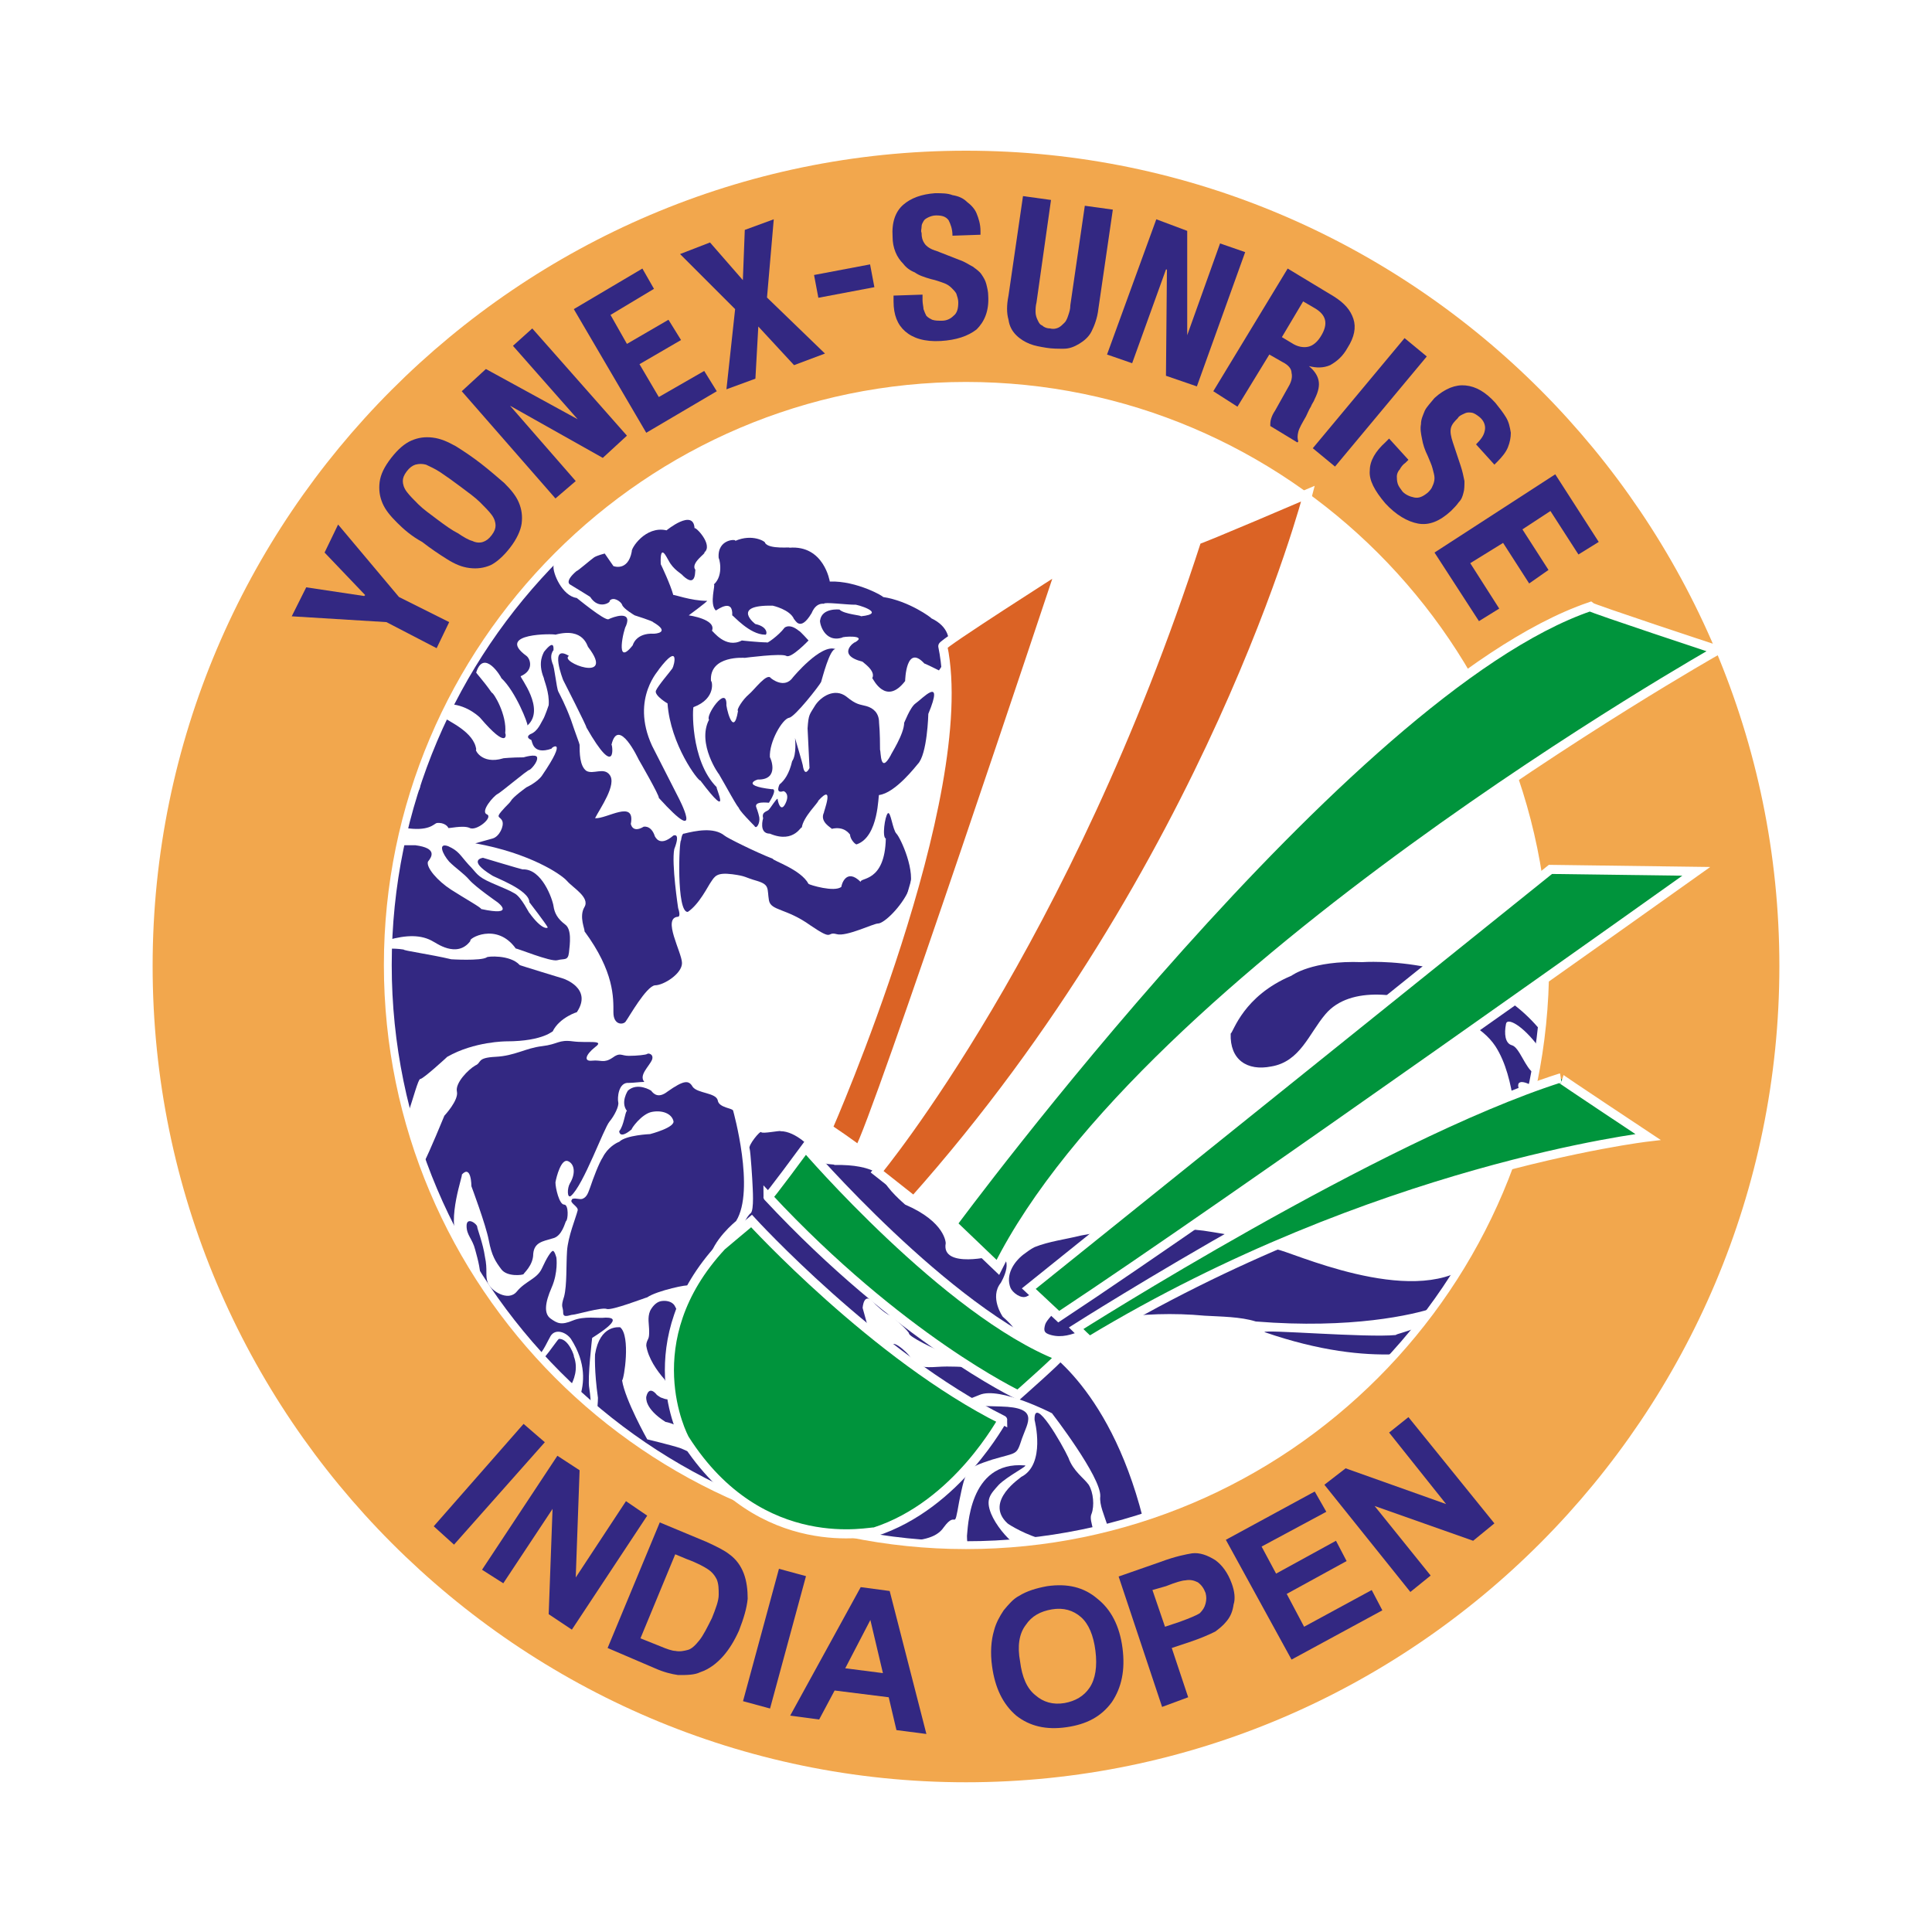 <?xml version="1.0" encoding="utf-8"?>
<!-- Generator: Adobe Illustrator 26.0.2, SVG Export Plug-In . SVG Version: 6.00 Build 0)  -->
<svg version="1.1" id="Layer_1" xmlns="http://www.w3.org/2000/svg" xmlns:xlink="http://www.w3.org/1999/xlink" x="0px" y="0px"
	 viewBox="0 0 200 200" style="enable-background:new 0 0 200 200;" xml:space="preserve">
<style type="text/css">
	.st0{fill:#FFFFFF;}
	.st1{fill-rule:evenodd;clip-rule:evenodd;fill:#F2A74D;}
	.st2{fill-rule:evenodd;clip-rule:evenodd;fill:#FFFFFF;}
	.st3{fill:none;stroke:#FFFFFF;stroke-width:0.921;}
	.st4{fill:#332882;}
	.st5{fill:none;stroke:#FFFFFF;stroke-width:0.703;}
	.st6{fill:#DB6325;}
	.st7{fill:none;stroke:#FFFFFF;stroke-width:0.941;}
	.st8{fill:#00943C;}
</style>
<rect class="st0" width="200" height="200"/>
<g>
	<path class="st1" d="M100,15.6c46.4,0,84.2,38,84.2,84.4c0,46.5-37.8,84.5-84.2,84.5c-46.3,0-84.2-37.9-84.2-84.5
		C15.8,53.5,53.7,15.6,100,15.6"/>
	<path class="st2" d="M100,40c33,0,59.9,26.9,59.9,59.9c0,33.1-26.9,60-59.9,60c-32.9,0-59.8-27-59.8-60C40.2,66.9,67.1,40,100,40"
		/>
	<path class="st3" d="M100,40c33,0,59.9,26.9,59.9,59.9c0,33.1-26.9,60-59.9,60c-32.9,0-59.8-27-59.8-60C40.2,66.9,67.1,40,100,40z"
		/>
	<path class="st4" d="M96.4,64c0.1,0-2.3-1.8-5-2.2c0.2,0-2.7-1.7-5.5-1.6c0,0-0.6-3.8-4.2-3.5c0.3-0.1-2.1,0.2-2.5-0.5
		c0.1-0.1-1.3-1-3.1-0.2c0.3-0.2-1.9-0.3-1.7,1.8c0-0.2,0.6,1.7-0.5,2.7c0.2,0-0.5,2,0.2,2.7c0.2-0.1,1.8-1.3,1.7,0.5
		c0.1,0,1.8,2,3.4,2c0.2,0.1,0.4-0.8-1-1.1c0.1,0.1-2.7-2,1.8-1.9c0,0,1.8,0.4,2.2,1.4c0.1,0,0.6,1.4,1.8-0.6c0,0.1,0.3-1.1,1.3-1
		c0-0.2,2.3,0.1,3.2,0.1c0-0.1,3.5,0.9,0.6,1.2c0.2-0.1-1.7-0.2-2.2-0.7c0,0-1.8-0.2-2,1.1c-0.1,0.2,0.4,2.4,2.3,1.8
		c-0.1-0.1,2.7-0.3,1.3,0.5c0-0.1-2,1.3,0.8,2c-0.1,0,1.4,0.9,1,1.7c0.1,0.1,1.4,2.9,3.4,0.3c0-0.1,0.1-3.9,2-1.8
		c-0.1-0.1,1.5,0.7,1.5,0.7S100,65.7,96.4,64"/>
	<path class="st4" d="M43.3,80.8c0.5,1-0.2,1.2-0.4,1.2c-0.4,1.2-0.7,2.4-1,3.7c2.5,0.4,3-0.4,3.3-0.5c0.8-0.1,1.2,0.4,1.2,0.5
		c0,0.1,1.5-0.3,2.2,0c0.7,0.4,2.5-1.1,1.8-1.4c-0.7-0.3,0.7-1.9,1.1-2.1c0.4-0.2,3.1-2.5,3.3-2.5c0.1,0,0.9-0.8,0.8-1.3
		c-0.1-0.4-1.4,0-1.4,0c-1.2,0-2.2,0.1-2.1,0.1c-2.3,0.7-3-1-2.8-0.9c-0.2-1.8-2.8-2.9-3.5-3.4C44.9,76.6,44.1,78.7,43.3,80.8"/>
	<path class="st4" d="M46.6,72.9c1.9,0.1,3.2,1.5,3.1,1.4c2.9,3.4,2.7,1.7,2.6,1.6c0.2-1.9-1.2-4.2-1.4-4.2
		c-0.9-1.3-1.7-2.1-1.6-2.1c0.8-2.5,2.6,0.5,2.6,0.6c1.5,1.4,2.8,4.8,2.7,4.9c1.9-1.7-0.8-5-0.7-5.1c1.4-0.6,1-1.8,0.6-2.1
		c-3.3-2.4,2.9-2.3,3-2.2c3-0.8,3.3,1.3,3.4,1.3c2.9,3.8-3.1,1.5-2,0.9c-2.1-1.3-0.6,2.5-0.6,2.5s2.5,4.9,2.4,4.9
		c3.2,5.6,2.7,1.7,2.6,1.8c0.7-3,2.8,1.5,2.8,1.5s2.2,3.8,2.1,4c4.9,5.4,2-0.1,2-0.1s-2.6-5.1-2.7-5.3c-2.3-5,0.9-8,0.7-7.9
		c2.2-2.9,1.6-0.4,1.4-0.1c-0.2,0.3-1.5,1.8-1.7,2.3c-0.2,0.5,1.3,1.4,1.2,1.3c0.3,4.3,3.2,8.1,3.4,8c3.4,4.5,1.5,0.6,1.7,0.7
		c-2.8-2.8-2.5-8.5-2.4-8.3c2.4-0.9,1.9-2.8,1.8-2.7c-0.2-2.7,3.5-2.4,3.5-2.4s3.8-0.5,4.3-0.2c0.5,0.3,2.3-1.6,2.3-1.6s-0.9-1-1-1
		c-1.1-0.9-1.6-0.2-1.5-0.3c-0.6,0.8-1.9,1.7-1.8,1.5c-0.8,0-2.7-0.2-2.6-0.2c-1.7,0.9-3-1-3.1-1c0.5-1.2-2.4-1.6-2.4-1.6
		s1.9-1.4,1.9-1.5c-1.7,0-3.5-0.7-3.5-0.6c-0.3-1.1-1.2-3-1.3-3.2c-0.1-2.4,0.7-0.5,0.8-0.4c0.5,1,1.4,1.4,1.5,1.6
		c1.5,1.4,1.2-0.8,1.3-0.6c-0.6-0.7,1.2-1.8,0.9-1.8c1-0.8-1-2.8-1-2.5c-0.1-2.1-2.9,0.2-2.9,0.2c-2.2-0.5-3.7,1.9-3.6,2.2
		c-0.4,2.1-1.9,1.5-1.9,1.5l-0.9-1.3c0,0-0.8,0.2-1.1,0.4c-0.3,0.2-1.8,1.5-1.8,1.4c-1.3,1.1-0.7,1.4-0.7,1.4s2.3,1.4,2.1,1.3
		c0.9,1.4,2.2,0.5,2,0.4c0.4-0.5,1.2,0.1,1.3,0.4c0.1,0.4,1.3,1.1,1.3,1.1s1.9,0.6,1.9,0.7c1.9,1.1,0.2,1.2,0.1,1.2
		c-1.9-0.1-2.2,1.2-2.2,1.2c-1.9,2.4-0.9-1.8-0.7-2c0.7-1.7-1.4-0.9-1.8-0.7c-0.4,0.2-3.4-2.3-3.3-2.2c-1.5-0.2-2.5-2.6-2.4-3.3
		c0-0.2,0-0.4,0-0.6C53.1,62.4,49.4,67.4,46.6,72.9"/>
	<path class="st4" d="M56.1,80.3c-0.5,0.7-1.6,1.2-1.6,1.2s-1.4,1-1.6,1.4c-0.2,0.3-0.4,0.4-1,1.1c-0.6,0.7-0.1,0.5,0.1,1
		c0.2,0.5-0.3,1.6-1,1.8c-0.7,0.2-1.8,0.5-1.8,0.5c5.6,1,8.9,3.2,9.5,3.9c0.6,0.7,2.4,1.7,1.8,2.7c-0.6,1,0.1,2.4,0,2.5
		c3.1,4.2,3,6.9,3,8.4c0,1.4,1.1,1.3,1.3,0.9c0.3-0.4,2.1-3.6,3-3.7c0.9,0,2.8-1.2,2.8-2.3c0-1.1-2.1-4.7-0.4-4.8c0,0,0.3,0,0-0.9
		c0,0-0.7-4.6-0.4-6.1c0.7-1.8-0.1-1.4-0.1-1.4c-1.5,1.3-1.9,0-1.9,0.1c-0.4-1.3-1.3-1-1.2-1c-1.2,0.7-1.3-0.4-1.3-0.3l0,0
		c0.5-2.6-2.5-0.5-3.7-0.6c0.5-1,2.3-3.5,1.5-4.5c-0.6-0.8-1.7,0-2.4-0.4C60,79.3,60,77.9,60,77.1c0-0.1-0.4-1.1-0.9-2.6
		c-0.6-1.6-1.1-2.5-1.3-2.9c-0.2-0.4-0.4-2.6-0.6-2.9c-0.1-0.3-0.3-0.9,0.1-1.4c0-0.2,0.1-1.2-1,0.2c0,0.1-0.7,1,0,2.7
		c0,0.2,0.6,1.5,0.5,2.8c0,0-0.4,1.2-0.6,1.5c-0.2,0.3-0.5,1.2-1.3,1.5c0,0-0.6,0.3,0.1,0.6c0.1,0.1,0.1,1.6,2.1,0.9
		C57,77.4,58.9,76.2,56.1,80.3"/>
	<path class="st4" d="M71.2,94.4c1.2-0.8,2.1-2.7,2.4-3.1c0.4-0.6,0.6-1,2.2-0.8c1.5,0.2,1.2,0.3,2.6,0.7c1.3,0.4,1,0.8,1.2,2
		c0.2,1.1,1.8,0.8,4.3,2.6c2.5,1.7,1.6,0.6,2.7,0.9c1,0.3,3.8-1.1,4.3-1.1c0.6,0,2.4-1.7,3.2-3.5c0.8-1.8-0.9-5.4-1.3-5.8
		c-0.4-0.4-0.6-2.4-0.9-2.1c-0.3,0.3-0.6,2.5-0.2,2.6c-0.1,4.6-2.7,4-2.6,4.5c-1.5-1.5-2,0.3-2,0.5c-0.7,0.6-3.3-0.2-3.4-0.3
		c-0.8-1.5-3.7-2.4-3.7-2.6c-1.8-0.7-4.8-2.2-5-2.4c-1.1-0.9-3-0.5-4.2-0.2c0,0-0.2-0.1-0.3,0.7C70.3,86.9,70,94.5,71.2,94.4
		L71.2,94.4z"/>
	<path class="st4" d="M78.1,85.5c0,0-1.8-1.8-1.6-1.9c0,0.3-1.5-2.5-2.1-3.5c0.1,0.2-2.3-3.1-1-5.6c-0.4-0.4,1.8-3.6,1.8-1.6
		c-0.1,0,0.7,3.7,1.2,0.7c-0.2-0.1,0.5-1.2,1.1-1.7c0.6-0.5,1.9-2.3,2.3-1.7c0,0,1.4,1.2,2.3-0.1c0,0,2.9-3.5,4.4-2.9
		c-0.6-0.1-1.4,3.1-1.5,3.4c-0.2,0.4-2.7,3.6-3.3,3.7c-0.7,0.1-2.1,2.5-2,4.1c0-0.1,1.1,2.3-1.2,2.3c0.1-0.1-2.1,0.6,1.4,1
		c0,0,0.7-0.2-0.3,1.4c-0.1,0-1.6-0.2-1.3,0.5c0,0,0.2,0.5,0.3,1C78.7,85.2,78.3,85.9,78.1,85.5"/>
	<path class="st4" d="M82,78.8C82,78.9,82,78.9,82,78.8c-0.3,1.3-0.8,2-1.3,2.4c0,0-0.5,1,0.4,0.7c0.1,0,0.7,0.3,0.2,1.3
		c-0.5,1-0.8-0.3-0.8-0.5c-0.1-0.1-0.7,0.9-0.9,1.1c-0.1,0.2-0.8,0.2-0.6,0.9c0,0-0.5,1.6,0.7,1.6c2.6,1.1,3.3-1,3.3-0.6
		c0.1-1.1,1.8-2.7,1.7-2.8c1.8-2,0.5,1.3,0.6,1.2c-0.5,1,0.8,1.6,0.8,1.7c1.3-0.3,1.8,0.5,1.9,0.6c0,0.5,0.6,1.1,0.7,1
		c2.3-0.8,2.2-5.2,2.3-5.1c1.7-0.2,3.9-3.1,4-3.2c1-1,1.1-5.2,1.1-5.2c1.7-4.1-0.7-1.5-1.3-1.1c-0.6,0.4-1.2,2.1-1.2,2
		c0,1.2-1.4,3.3-1.4,3.4c-1.1,2-1-0.4-1.1-0.6c0-0.3,0-1.8-0.1-2.8c0-1-0.6-1.5-1.3-1.7c-0.7-0.2-1-0.1-2.1-1
		c-1.2-0.9-2.6,0-3.2,0.9c-0.6,1-0.7,0.9-0.8,2.4l0.2,4.1c0,0-0.5,1.1-0.7-0.3c0-0.1-0.8-2.8-0.8-2.8S82.5,78.1,82,78.8"/>
	<path class="st4" d="M43,87.5c-0.4,0-0.8,0-1.6,0c-0.7,3.2-1.1,6.5-1.2,9.8c1.8-0.5,3.4-0.6,4.7,0.2c0.1,0,2.4,1.8,3.8-0.1
		c-0.3-0.2,2.7-2,4.7,0.8c0-0.1,3.6,1.4,4.3,1.2c0.7-0.2,1.1,0.1,1.2-0.8c0.1-0.9,0.3-2.4-0.4-2.9c-0.8-0.6-1.1-1.2-1.2-1.9
		c-0.1-0.7-1.2-3.9-3.2-3.8c-0.1,0-4.1-1.2-4.1-1.2s-1.7,0.2,0.9,1.8c0.2,0.2,3.9,1.5,3.9,2.8c0,0,1.7,2.2,1.9,2.6
		c0,0.1-0.6,0.3-1.9-1.5c0,0.1-0.8-1.6-1.5-2c-0.7-0.4-0.8-0.4-2.4-1.1c-1.6-0.7-1.5-1-2.4-1.9c-0.9-1-1-1.4-2.1-1.9
		c-1.1-0.4-0.6,0.8,0.1,1.6c0.7,0.7,1.5,1.2,2.1,1.9c0.6,0.7,2.9,2.3,2.9,2.3s2,1.5-1.7,0.7c0.1-0.1-1.7-1.1-3.1-2
		c-1.4-0.9-2.6-2.3-2.4-2.9C44.7,88.7,45.3,87.8,43,87.5"/>
	<path class="st4" d="M40.2,98.2c0.5,0,1,0,1.6,0.1c-0.1,0.1,2.8,0.5,4.9,1c-0.1,0,3.1,0.2,3.7-0.2c0-0.1,2.4-0.3,3.4,0.8
		c-0.1,0,4.5,1.4,4.5,1.4s3.1,1,1.4,3.5c0.2-0.1-1.8,0.5-2.5,2c0.1-0.2-0.8,1-4.8,1c0,0-3.3,0-6.1,1.6c-0.1,0.1-2.5,2.3-2.8,2.3
		c-0.2,0-0.7,1.9-1.3,3.7c-1.3-4.9-2-10-2-15.3C40.2,99.4,40.2,98.8,40.2,98.2"/>
	<path class="st4" d="M59,143.6c0.4-0.7,0.9-1.9,0.4-3.2c0.1,0.1-0.5-1.8-1.5-1.8c-0.1-0.1-0.8,1.1-1.7,2.1
		C57.1,141.7,58,142.7,59,143.6 M77.1,155.4c0.1,0,0.3-0.1,0.4-0.1c0.8,0,2.2,0.1,2.8-0.2c0.6-0.3,2.2-1.6-0.2-2.1
		c0.1,0-0.8,0.5-2.5-0.1c-1.7-0.6-1.8-0.1-3-0.9c-1.3-0.7-3.4-1.8-4.2-2.1c-0.9-0.3-3.4-0.9-3.4-0.9s-2.3-4.1-2.6-6.1
		c0.2-0.1,0.9-4.6-0.2-5.5c-0.1,0-2.1-0.3-2.6,2.8c0,0-0.1,1.7,0.3,4.5c0,0,0,0.6-0.1,1.3C66.4,149.9,71.5,153.1,77.1,155.4z"/>
	<path class="st4" d="M79.6,136.5c0.2,0.2,0.4,0.5,0.7,0.8c0.3,0.4,0.7,0.8,1.1,1.2c0,0,2.5,2,2.6,2.1c1.9,0.8,3.2,2.5,3.2,2.6
		c1.1,2.6,4.6,3,4.4,3c2.9,0.4,2.1,1.5,2,1.5c-0.4,0.4-2.3,1.1-2.4,1.1c-0.5,0.9-2.1,1.2-2.1,1.4c-1.7,0-3.1,1.1-3.2,1
		c-2.8,1.2-4.5,0.1-4.6,0.1c-1-1.3-3.3-1.2-3.2-1.3c-0.2,0-2.9,0.1-2.9,0.1c-2.3,0.1-4-1.7-4.1-1.7c-0.7-0.9-2.1-1.2-2.2-1.2
		c-2.2-1.4-2-2.5-2-2.6c0.3-1.3,1.1-0.2,1.1-0.2s0.4,0.3,0.5,0.3c1.9,0.8,0.4-1.7,0.3-1.9c-0.8-0.9-1.7-2.2-1.9-3.5
		c0-0.3,0.1-0.5,0.2-0.7c0.1-0.2,0.1-0.5,0.1-0.8c0-0.7-0.2-1.4,0.1-2.1c0.2-0.4,0.6-0.9,1.1-1c0.5-0.1,1.1,0,1.4,0.4
		c0.2,0.3,0.3,0.7,0.5,1c0.3,0.4,0.9,0.4,1.4,0.4c0.4,0,0.8,0.1,1.2,0.1c0.3-0.1,0.6-0.3,0.9-0.4c0.6-0.4,1.1-0.9,1.6-1.5
		c0.1-0.1,0.3-0.3,0.3-0.4c0-0.7,1-0.1,1.3,0C78,135,78.8,135.7,79.6,136.5"/>
	<path class="st4" d="M84,118.9c0,0-1.6-1.8-3.2-1.8c0-0.1-1.9,0.3-2,0.1c-0.1-0.2-1.4,1.4-1.2,1.7c0.1,0.3,0.3,3.5,0.3,3.7
		c0,0.2,0.2,2.7-0.2,3c-0.4,0.3-1.1,1.7-0.8,1.8c0.3,0.2,0.7,0.2,0.9,0.6c0.5,0.9-0.5,1.8-0.7,2.6c-0.3,1-1,1.8-1.3,2.8
		c0,0,2.5-2.9,7.2-1.4c0,0,1.8,0.2,1.7,3.2c0,0.1,0.6,2.5,3.6,4.4c0,0,2.7,1.9,3.1,2.1c-0.1,0,1.4,0.1-0.4-1.5c0.1,0-1.2-3-1.2-3
		l-0.5-1.8c0,0,0.1-1.9,1.3-0.4c0,0,1.2,1.2,1.7,1.2c-0.1,0,1.4,1.2,1.8,1.8c-0.2,0.3,2.9,1.8,3.6,2c0,0.1,1.1,0.8,1.1,0.8l-0.5-1.4
		c0,0-1.3-1.3-2.1-2.2c0,0-0.4-1.7-0.4-1.7s0.4-1.1,1.3,0.1c0-0.1,1.6,0.8,2.8,0.6c0,0,2.2,1.4,2.4,1.6c0.3,0.2,0.7,0.4,1.1,0.5
		c0.3,0.1,1.4,0.2,1.4,0.2s1.4-0.1-1-2.2c0,0-1.4-2-0.2-3.5c0,0,1.8-3-0.8-2.8c0.2,0-5.4,1.4-4.9-1.3c0,0,0-2.2-4.2-4
		c-0.1-0.1-1.9-1.6-2.3-2.7c0.1,0-0.8-1.5-5-1.4C86.2,120.4,84.7,120.9,84,118.9L84,118.9z"/>
	<path class="st4" d="M59.1,123.8c-0.4,0.3-0.4-0.8-0.1-1.3c0.6-1,0.5-2-0.2-2.3c-0.7-0.3-1.2,1.6-1.3,2.2c0,0.6,0.4,2.3,0.9,2.3
		c0.5,0,0.4,1.6,0.2,1.7c-0.1,0.1-0.4,1.6-1.4,1.8c-1,0.3-1.9,0.4-2,1.6c0,1.2-1,2-1,2.1c-0.1,0.1-1.7,0.3-2.3-0.5
		c-0.6-0.8-1-1.4-1.3-3c-0.3-1.6-1.8-5.6-1.8-5.6s0-2.3-1-1.2c0.2-0.1-1.6,4.6-0.4,6.8c-0.1,0,1.5,2.2,1.6,2.5c0,0.1,0,0.2,0.1,0.3
		c-2.1-3.4-3.9-7-5.2-10.8l0-0.1c0.5-0.9,2.1-4.8,2.1-4.8s1.5-1.6,1.3-2.5c-0.2-0.9,1.2-2.3,1.9-2.7c0.7-0.3,0.1-0.8,2.1-0.9
		c2-0.1,3.1-0.9,4.8-1.1c1.7-0.2,1.7-0.7,3.2-0.5c1.5,0.2,3.4-0.2,2.3,0.6c-1,0.8-1.2,1.5-0.3,1.4c0.9-0.1,1.2,0.3,2.1-0.3
		c0.8-0.6,0.9-0.2,1.7-0.2c0.8,0,1.8-0.1,1.9-0.2c0.1-0.1,0.7,0,0.5,0.6h0c-0.3,0.7-1.4,1.6-0.8,2.3c-0.5,0-1.1,0.1-1.6,0.1
		c-1.1-0.1-1.2,1.6-1.1,2c0.1,0.4-0.4,1.4-0.9,2C62.5,116.8,60.4,122.7,59.1,123.8"/>
	<path class="st4" d="M62.4,119.8c-0.4,0.6-1,2.2-1.3,3.1c-0.2,0.5-0.3,1-0.8,1.2c-0.3,0.1-0.7-0.1-1,0c0,0-0.1,0-0.1,0.1
		c-0.3,0.3,0.7,0.7,0.6,1.1c-0.2,0.8-1,2.7-1.1,4.2c-0.1,1.5,0,3.5-0.3,4.7c-0.4,1.2-0.1,1-0.1,1.7c0,0.6,0.7,0.2,1,0.2
		c0.3,0,3-0.8,3.5-0.6c0.5,0.2,4.1-1.2,4.2-1.2c1-0.7,4.4-1.4,4.2-1.2c2.9,0.9,2.1-3,2.2-2.6c0.3-2.1,2.8-4.1,2.8-4.1
		c2-3.2-0.3-11.4-0.3-11.4c0-0.3-1.5-0.3-1.6-1.1c-0.2-0.8-2.1-0.7-2.6-1.4c-0.4-0.7-0.9-0.7-2.6,0.5c-0.9,0.7-1.4,0.3-1.7-0.1
		c0,0-1.4-0.9-2.4,0c0,0-0.8,1.2-0.1,2.1c-0.2,0.1-0.3,1.5-0.8,2.1c0,0,0,0.9,1.3-0.2c-0.1,0,1-1.6,2.1-1.8c1.1-0.2,2,0.2,2.2,0.9
		c0.3,0.7-2.4,1.4-2.4,1.4s-2.5,0.1-3.2,0.8C63.8,118.3,62.9,118.8,62.4,119.8"/>
	<path class="st4" d="M59.1,138.6c-0.5-0.7-1.6-1.1-2.1-0.3c-0.3,0.5-0.7,1.5-1.3,2.1c-2.2-2.4-4.2-5.1-6-7.8c0.1-1-0.2-2.1-0.5-3.2
		c-0.3-1.2-0.9-1.5-0.9-2.5c0-1,1.1-0.2,1.1,0.1c0,0.2,0.6,1.7,0.8,3.1c0.3,1.4,0,1.9,0.3,2.7c0.3,0.8,2.1,2,3,0.9
		c0.9-1.1,2.1-1.3,2.6-2.4c0.5-1.1,0.9-1.7,1.1-1.8c0.2-0.1,0.4,0.7,0.4,0.7s0.2,1.5-0.5,3.1c-0.7,1.6-0.8,2.7-0.1,3.2
		c0.7,0.5,1.1,0.7,2.3,0.2c1.2-0.5,2.6-0.2,3.4-0.3c0.8,0,1.6,0.2-1.4,2.1c0,0-0.5,4.2-0.3,5.2c0.1,0.7,0.2,1.4,0.1,2
		c-0.4-0.3-0.7-0.6-1.1-1C60.5,143.2,60.7,141.1,59.1,138.6"/>
	<path class="st4" d="M107.4,139.2c0,0,7.3,3.8,10.9,17.9c-1.2,0.4-2.4,0.7-3.6,1c-0.4-1.3-0.9-2.3-0.8-3.2c0.1-2-5-8.6-5-8.6
		s-5.4-2.8-7.5-1.9c-2.2,0.9-3.4,1.3-5.8,0.7c-2.4-0.6-2.9-0.3-4.2-1.4c-1.3-1.1-1.3-1.2,0.1-1.1c1.3,0.1,3,0.7,2.8-0.3
		c-0.2-0.9-0.9-1.8-1.6-2.5c-0.7-0.7-0.3-1.1,0.9,0c1.3,1.1,0.6,1.9,3.4,1.7c2.8-0.2,5.2,0.5,4.4-0.6c-0.8-1-1.5-0.6-2.1-1.5
		c-0.6-0.8-1.7-3-0.6-2.5c1,0.5,1.6,0.2,2.9,1.3C102.9,139.2,105.8,140.5,107.4,139.2"/>
	<path class="st4" d="M95.6,146.8c0,0-3.3,7.7-12.9,9.2c0,0-1,0.3-2.2,0.7c4,1.4,8.2,2.4,12.5,2.9c2.2-0.1,3.9-0.3,4.7-1.5
		c1.4-1.9,1,0.7,1.6-2.7c0.7-3.4,0.7-3.4,3.4-4.3c2.7-0.8,2.5-0.4,3.1-2.2c0.6-1.7,1.8-3.2-2.2-3.3c-4-0.1-5.9-0.3-6.3,0.5
		C97.1,147.2,96.4,146.1,95.6,146.8"/>
	<path class="st4" d="M106.1,151.7c0.4,0-1.8,1.1-2.7,2c-0.9,1-1.4,1.5-0.8,3c0.5,1.2,1.6,2.5,2.4,3.1c-1.6,0.1-3.2,0.2-4.8,0.2
		c-0.1-0.5-0.1-0.8-0.1-1C100.2,158.4,100.2,151.2,106.1,151.7"/>
	<path class="st4" d="M144.3,140.2c-3.2,0.1-7.6-0.3-13.4-2.3c-0.1-0.3,10.6,0.6,13.6,0.3c0-0.1,1.1-0.3,2.2-0.8
		C146,138.4,145.2,139.3,144.3,140.2 M157,118.4c0-1.4-0.1-2.9-0.3-4.2c-0.3-2-0.8-4.2-1.9-5.9c-1.4-2.1-4-3.1-6.2-4
		c-3.2-1.4-8.8-2.4-11.4,0.7c-1.7,2-2.6,4.9-5.6,5.4c-2.5,0.5-4.3-0.7-4.2-3.4c0.3-0.2,1.3-3.9,6.3-6c0,0,2.1-1.6,7.3-1.4
		c0.1,0,12-0.9,18.5,7.1c-0.1,0.6-0.1,1.1-0.2,1.7c-1.7-2.3-3.3-3.1-3.4-2.4c-0.2,1-0.1,2,0.6,2.2c0.8,0.2,1.4,2.4,2.3,2.9l0.1,0
		c-0.1,0.4-0.2,0.9-0.3,1.3c-0.8-0.5-2.3-0.9-0.8,1.4c0.1,0.2,0.2,0.3,0.3,0.5C157.8,115.6,157.4,117,157,118.4z M105.9,129.9
		c0.4-0.3,0.8-0.6,1.2-0.8c1.5-0.6,3.2-0.8,4.8-1.2c4.2-0.8,8.5-1,12.7-0.5c1.3,0.2,2.6,0.4,3.9,0.7c0.5,0.1,3.4,0.8,3.6,1.3
		c-0.3-0.7,12,5.5,18.8,2.3c-0.8,1.3-1.6,2.5-2.5,3.7c-2.1,0.7-8.5,2.2-18.4,1.4c-1.6-0.5-3.6-0.5-5.3-0.6c-3.2-0.3-6.5-0.2-9.6,0.3
		c-2.1,0.4-4.1,2.3-6.3,1.7c-0.7-0.2-0.8-0.4-0.6-1.1c0.3-0.9,3.1-3,2.7-4c-0.4-1.3-4,0.8-4.6,1.1c-0.6,0.3-1.5-0.4-1.7-0.9
		C104.1,132,104.9,130.7,105.9,129.9z"/>
	<path class="st4" d="M107.1,147c0,0,1.2,4.6-1.4,5.9c0.1,0-3.9,2.5-1.4,4.8c0.1,0.1,2,1.3,3.9,1.7c1.7-0.2,3.4-0.5,5-0.9
		c-0.2-0.8-0.4-1.4-0.2-1.8c0.3-0.8,0.2-2.2-0.3-3c-0.5-0.7-1.6-1.4-2.1-2.8C110,149.6,107,144.3,107.1,147"/>
	<path class="st5" d="M100,40c33,0,59.9,26.9,59.9,59.9c0,33.1-26.9,60-59.9,60c-32.9,0-59.8-27-59.8-60C40.2,66.9,67.1,40,100,40z"
		/>
	<polygon class="st4" points="44.9,158 54.2,147.4 56.4,149.3 47,159.9 	"/>
	<polygon class="st4" points="49.9,162.5 57.7,150.7 60,152.2 59.6,163.3 64.8,155.4 67,156.9 59.2,168.7 56.8,167.1 57.2,156.2 
		52.1,163.9 	"/>
	<path class="st4" d="M68.3,157.6l4.8,2c1.1,0.5,1.9,0.9,2.4,1.3c0.7,0.5,1.2,1.2,1.5,2c0.3,0.8,0.4,1.7,0.4,2.6
		c-0.1,1-0.4,2-0.9,3.3c-0.5,1.1-1,1.9-1.6,2.6c-0.7,0.8-1.5,1.4-2.4,1.7c-0.6,0.3-1.4,0.3-2.3,0.3c-0.7-0.1-1.5-0.3-2.4-0.7
		l-4.9-2.1L68.3,157.6z M69.9,160.9l-3.6,8.7l2,0.8c0.7,0.3,1.3,0.5,1.6,0.5c0.5,0.1,0.9,0,1.3-0.1c0.4-0.1,0.8-0.5,1.2-1
		c0.4-0.5,0.8-1.3,1.3-2.3c0.4-1,0.7-1.8,0.7-2.4c0-0.6,0-1.1-0.2-1.6c-0.2-0.4-0.5-0.8-1-1.1c-0.3-0.2-1-0.6-2.1-1L69.9,160.9z"/>
	
		<rect x="73" y="168.2" transform="matrix(0.262 -0.965 0.965 0.262 -104.522 202.482)" class="st4" width="14.2" height="2.9"/>
	<path class="st4" d="M95.9,179.5l-3.1-0.4l-0.8-3.4l-5.6-0.7l-1.6,3l-3-0.4l7.3-13.3l3,0.4L95.9,179.5z M91.4,173.2l-1.3-5.5
		l-2.6,5L91.4,173.2z"/>
	<path class="st4" d="M102.7,172.5c-0.2-1.4-0.1-2.7,0.2-3.7c0.2-0.8,0.6-1.5,1-2.1c0.5-0.6,1-1.2,1.6-1.5c0.8-0.5,1.8-0.8,2.9-1
		c2.1-0.3,3.8,0.1,5.2,1.3c1.4,1.1,2.3,2.8,2.6,5.1c0.3,2.3-0.1,4.1-1.1,5.6c-1.1,1.5-2.6,2.3-4.7,2.6c-2.1,0.3-3.8-0.1-5.2-1.2
		C103.8,176.4,103,174.7,102.7,172.5 M105.6,172c0.2,1.6,0.7,2.8,1.6,3.5c0.8,0.7,1.8,1,3,0.8c1.1-0.2,2-0.7,2.6-1.6
		c0.6-0.9,0.8-2.2,0.6-3.8c-0.2-1.6-0.7-2.8-1.5-3.5c-0.8-0.7-1.8-1-3-0.8c-1.2,0.2-2.1,0.7-2.7,1.6
		C105.5,169.1,105.3,170.4,105.6,172z"/>
	<path class="st4" d="M120.3,176.7l-4.5-13.5l4.3-1.5c1.6-0.6,2.7-0.8,3.3-0.9c0.8-0.1,1.6,0.2,2.4,0.7c0.7,0.5,1.3,1.3,1.7,2.4
		c0.3,0.8,0.4,1.6,0.2,2.2c-0.1,0.7-0.3,1.2-0.7,1.7c-0.4,0.5-0.8,0.8-1.2,1.1c-0.6,0.3-1.5,0.7-2.7,1.1l-1.8,0.6l1.7,5.1
		L120.3,176.7z M119.3,164.6l1.3,3.8l1.5-0.5c1.1-0.4,1.8-0.7,2.1-0.9c0.3-0.3,0.5-0.6,0.6-1c0.1-0.4,0.1-0.7,0-1.1
		c-0.2-0.5-0.4-0.8-0.8-1.1c-0.4-0.2-0.8-0.3-1.3-0.2c-0.3,0-1,0.2-2,0.6L119.3,164.6z"/>
	<polygon class="st4" points="133.7,171.8 126.9,159.4 136.1,154.4 137.3,156.5 130.6,160.1 132.1,162.9 138.3,159.5 139.4,161.6 
		133.2,165 135,168.4 142,164.6 143.1,166.7 	"/>
	<polygon class="st4" points="146,164.8 137.1,153.7 139.3,152 149.7,155.7 143.8,148.3 145.8,146.7 154.7,157.7 152.5,159.5 
		142.3,155.9 148.1,163.1 	"/>
	<path class="st6" d="M85.7,116.8c0,0,15.1-34.4,11.9-49.9c-0.2-0.2,12.2-8.1,12.2-8.1s-19.3,58-20.9,60.3
		C88.7,118.8,85.7,116.8,85.7,116.8"/>
	<path class="st7" d="M85.7,116.8c0,0,15.1-34.4,11.9-49.9c-0.2-0.2,12.2-8.1,12.2-8.1s-19.3,58-20.9,60.3
		C88.7,118.8,85.7,116.8,85.7,116.8z"/>
	<path class="st6" d="M90.8,121.3c0,0,19.6-23.6,33.1-65.4c0.3,0,11.5-4.8,11.5-4.8s-10,38.6-40.8,73.2L90.8,121.3z"/>
	<path class="st7" d="M90.8,121.3c0,0,19.6-23.6,33.1-65.4c0.3,0,11.5-4.8,11.5-4.8s-10,38.6-40.8,73.2L90.8,121.3z"/>
	<path class="st8" d="M98.6,126.7c0,0,40.8-55.3,66-63.9c0.2,0.2,13.2,4.5,13.2,4.5s-59.3,33.5-74.5,63.9
		C103.3,131.2,98.6,126.7,98.6,126.7"/>
	<path class="st7" d="M98.6,126.7c0,0,40.8-55.3,66-63.9c0.2,0.2,13.2,4.5,13.2,4.5s-59.3,33.5-74.5,63.9
		C103.3,131.2,98.6,126.7,98.6,126.7z"/>
	<path class="st8" d="M106.5,133.4l54-43.4l15.1,0.2c0,0-48.7,34.7-66,46.1L106.5,133.4z"/>
	<path class="st7" d="M106.5,133.4l54-43.4l15.1,0.2c0,0-48.7,34.7-66,46.1L106.5,133.4z"/>
	<path class="st8" d="M111.4,137.5c0,0,31.3-19.9,50.1-25.9c-0.1,0,9.1,6.1,9.1,6.1s-28.3,3.3-57.8,21.1
		C112.9,139,111.4,137.5,111.4,137.5"/>
	<path class="st7" d="M111.4,137.5c0,0,31.3-19.9,50.1-25.9c-0.1,0,9.1,6.1,9.1,6.1s-28.3,3.3-57.8,21.1
		C112.9,139,111.4,137.5,111.4,137.5z"/>
	<path class="st8" d="M83.4,118.8c0,0,14.6,17,26.3,21.6c0,0.2-4.3,4-4.3,4s-12.2-5.8-25.9-20.5C79.5,124.1,83.4,118.8,83.4,118.8"
		/>
	<path class="st7" d="M83.4,118.8c0,0,14.6,17,26.3,21.6c0,0.2-4.3,4-4.3,4s-12.2-5.8-25.9-20.5C79.5,124.1,83.4,118.8,83.4,118.8z"
		/>
	<path class="st8" d="M77.8,126.4c0,0,12.8,14,26,20.6c0-0.2-4.6,8.8-13.3,11.6c0-0.2-11.7,2.8-19.6-9.6c-0.2-0.3-5.3-10.2,3.8-20
		C74.8,128.9,77.8,126.4,77.8,126.4"/>
	<path class="st7" d="M77.8,126.4c0,0,12.8,14,26,20.6c0-0.2-4.6,8.8-13.3,11.6c0-0.2-11.7,2.8-19.6-9.6c-0.2-0.3-5.3-10.2,3.8-20
		C74.8,128.9,77.8,126.4,77.8,126.4z"/>
	<polygon class="st4" points="37.7,61.7 37.8,61.6 33.6,57.2 35,54.3 41.3,61.8 46.5,64.4 45.2,67.1 40,64.4 30.2,63.8 31.7,60.8 	
		"/>
	<path class="st4" d="M41.1,54.1c-0.7-0.7-1.2-1.3-1.5-2c-0.3-0.7-0.4-1.4-0.3-2.2c0.1-0.8,0.5-1.6,1.2-2.5c0.7-0.9,1.4-1.5,2.1-1.8
		c0.7-0.3,1.4-0.4,2.2-0.3c0.8,0.1,1.5,0.4,2.4,0.9c0.8,0.5,1.7,1.1,2.6,1.8c0.9,0.7,1.7,1.4,2.4,2c0.7,0.7,1.2,1.3,1.5,2
		c0.3,0.7,0.4,1.4,0.3,2.2c-0.1,0.7-0.5,1.6-1.2,2.5c-0.7,0.9-1.4,1.5-2,1.8c-0.7,0.3-1.4,0.4-2.2,0.3c-0.8-0.1-1.5-0.4-2.3-0.9
		c-0.8-0.5-1.7-1.1-2.6-1.8C42.6,55.5,41.8,54.8,41.1,54.1 M47.4,55.2c0.6,0.4,1.1,0.7,1.5,0.8c0.4,0.2,0.8,0.2,1.1,0.1
		c0.3-0.1,0.6-0.3,0.9-0.7c0.3-0.4,0.4-0.7,0.4-1c0-0.3-0.1-0.7-0.4-1.1c-0.3-0.4-0.7-0.8-1.2-1.3c-0.5-0.5-1.2-1-2-1.6
		c-0.8-0.6-1.5-1.1-2.1-1.5c-0.6-0.4-1.1-0.6-1.5-0.8C43.7,48,43.4,48,43,48.1c-0.3,0.1-0.6,0.3-0.9,0.7c-0.3,0.4-0.4,0.7-0.4,1
		c0,0.3,0.1,0.7,0.4,1.1c0.3,0.4,0.7,0.8,1.2,1.3c0.5,0.5,1.2,1,2,1.6C46.1,54.4,46.8,54.9,47.4,55.2z"/>
	<polygon class="st4" points="59.8,43.4 59.8,43.4 53.1,35.8 55.1,34 64.9,45.1 62.4,47.4 52.8,42 52.8,42 59.6,49.8 57.5,51.6 
		47.8,40.5 50.3,38.2 	"/>
	<polygon class="st4" points="67.7,29.9 63.2,32.6 64.9,35.6 69.2,33.1 70.5,35.2 66.2,37.7 68.2,41.1 72.9,38.4 74.2,40.5 
		66.9,44.8 59.4,32 66.5,27.8 	"/>
	<polygon class="st4" points="73.5,25.1 76.9,29 77.1,23.8 80.1,22.7 79.4,30.8 85.4,36.6 82.2,37.8 78.5,33.8 78.2,39.2 75.2,40.3 
		76.1,32 70.4,26.3 	"/>
	<rect x="84.4" y="27.9" transform="matrix(0.983 -0.186 0.186 0.983 -3.885 16.74)" class="st4" width="5.9" height="2.4"/>
	<path class="st4" d="M95.5,31.1c0,0.3,0.1,0.7,0.1,0.9c0.1,0.3,0.2,0.5,0.3,0.7c0.2,0.2,0.4,0.3,0.6,0.4c0.3,0.1,0.6,0.1,1,0.1
		c0.5,0,0.9-0.2,1.2-0.5c0.4-0.3,0.5-0.8,0.5-1.4c0-0.3-0.1-0.6-0.2-0.9c-0.1-0.2-0.3-0.4-0.5-0.6c-0.2-0.2-0.5-0.4-0.8-0.5
		c-0.3-0.1-0.8-0.3-1.3-0.4c-0.7-0.2-1.3-0.4-1.7-0.7c-0.5-0.2-0.9-0.5-1.2-0.9c-0.3-0.3-0.6-0.7-0.8-1.2c-0.2-0.5-0.3-1-0.3-1.6
		c-0.1-1.5,0.3-2.6,1.1-3.3c0.8-0.7,1.9-1.1,3.3-1.2c0.7,0,1.3,0,1.8,0.2c0.6,0.1,1.1,0.3,1.5,0.7c0.4,0.3,0.8,0.7,1,1.2
		c0.2,0.5,0.4,1.1,0.4,1.8l0,0.4l-2.9,0.1c0-0.7-0.2-1.2-0.4-1.6c-0.3-0.4-0.7-0.5-1.3-0.5c-0.3,0-0.6,0.1-0.8,0.2
		c-0.2,0.1-0.4,0.2-0.5,0.4c-0.1,0.2-0.2,0.3-0.2,0.6c0,0.2-0.1,0.4,0,0.6c0,0.5,0.1,0.8,0.3,1.1c0.2,0.3,0.6,0.6,1.3,0.8l2.3,0.9
		c0.6,0.2,1,0.5,1.4,0.7c0.4,0.3,0.7,0.5,0.9,0.8c0.2,0.3,0.4,0.6,0.5,1c0.1,0.4,0.2,0.8,0.2,1.2c0.1,1.6-0.4,2.7-1.2,3.5
		c-0.9,0.7-2.1,1.1-3.7,1.2c-1.7,0.1-2.9-0.3-3.7-1c-0.8-0.7-1.2-1.7-1.2-3.1l0-0.6l3-0.1L95.5,31.1z"/>
	<path class="st4" d="M107.3,31.3c-0.1,0.4-0.1,0.7-0.1,1c0,0.3,0.1,0.6,0.2,0.8c0.1,0.2,0.2,0.5,0.5,0.6c0.2,0.2,0.5,0.3,0.8,0.3
		c0.4,0.1,0.7,0,0.9-0.1c0.2-0.1,0.4-0.3,0.6-0.5c0.2-0.2,0.3-0.5,0.4-0.8c0.1-0.3,0.2-0.6,0.2-1l1.5-10.3l2.9,0.4l-1.5,10.3
		c-0.1,0.9-0.4,1.7-0.7,2.3c-0.3,0.6-0.8,1-1.3,1.3c-0.5,0.3-1,0.5-1.6,0.5c-0.6,0-1.2,0-1.8-0.1c-0.6-0.1-1.2-0.2-1.7-0.4
		c-0.5-0.2-1-0.5-1.4-0.9c-0.4-0.4-0.7-0.9-0.8-1.6c-0.2-0.7-0.2-1.5,0-2.5l1.5-10.3l2.9,0.4L107.3,31.3z"/>
	<polygon class="st4" points="122.9,34.7 122.9,34.7 126.3,25.2 128.9,26.1 123.9,40 120.7,38.9 120.8,27.9 120.7,27.9 117.2,37.6 
		114.6,36.7 119.7,22.7 122.9,23.9 	"/>
	<path class="st4" d="M138.1,30.7c1.1,0.7,1.7,1.4,2,2.3c0.3,0.9,0.1,1.9-0.6,3c-0.5,0.9-1.1,1.4-1.8,1.8c-0.7,0.3-1.4,0.3-2.2,0.1
		l0,0c0.6,0.5,0.9,1,1,1.5c0.1,0.5,0,1.1-0.4,1.9c-0.1,0.3-0.3,0.5-0.4,0.8c-0.2,0.3-0.3,0.6-0.5,1c-0.4,0.7-0.7,1.2-0.8,1.6
		c-0.1,0.4-0.1,0.7,0,1l-0.1,0.1l-2.8-1.7c0-0.3,0-0.5,0.1-0.8c0.1-0.3,0.2-0.5,0.4-0.8l1.4-2.5c0.3-0.5,0.4-1,0.3-1.4
		c0-0.4-0.3-0.8-0.9-1.1l-1.4-0.8l-3.3,5.4l-2.5-1.6l7.7-12.7L138.1,30.7z M133.7,35.5c0.6,0.4,1.2,0.5,1.7,0.4
		c0.5-0.1,1-0.5,1.4-1.2c0.7-1.2,0.5-2.1-0.7-2.8l-1.2-0.7l-2.2,3.7L133.7,35.5z"/>
	<polygon class="st4" points="145.4,35 147.7,36.9 138.2,48.3 135.9,46.4 	"/>
	<path class="st4" d="M145.5,47.9c-0.3,0.2-0.5,0.5-0.6,0.7c-0.2,0.2-0.3,0.5-0.3,0.7c0,0.2,0,0.5,0.1,0.8c0.1,0.3,0.3,0.5,0.5,0.8
		c0.3,0.3,0.7,0.5,1.2,0.6c0.5,0.1,0.9-0.1,1.4-0.5c0.2-0.2,0.4-0.4,0.5-0.7c0.1-0.2,0.2-0.5,0.2-0.8c0-0.3-0.1-0.6-0.2-1
		c-0.1-0.4-0.3-0.8-0.5-1.3c-0.3-0.6-0.5-1.2-0.6-1.8c-0.1-0.5-0.2-1-0.1-1.5c0-0.5,0.2-0.9,0.4-1.4c0.2-0.4,0.6-0.8,1-1.3
		c1.1-1,2.2-1.4,3.2-1.3c1.1,0.1,2.1,0.7,3.1,1.8c0.4,0.5,0.8,1,1.1,1.5c0.3,0.5,0.4,1,0.5,1.6c0,0.5-0.1,1-0.3,1.5
		c-0.2,0.5-0.6,1-1.1,1.5l-0.3,0.3l-1.9-2.1c0.5-0.5,0.8-0.9,0.9-1.4c0.1-0.4,0-0.9-0.4-1.3c-0.2-0.2-0.5-0.4-0.7-0.5
		c-0.2-0.1-0.4-0.1-0.6-0.1c-0.2,0-0.4,0.1-0.6,0.2c-0.2,0.1-0.4,0.2-0.5,0.4c-0.3,0.3-0.6,0.6-0.7,1c-0.1,0.4,0,0.9,0.2,1.5
		l0.8,2.4c0.2,0.6,0.3,1.1,0.4,1.6c0,0.4,0,0.9-0.1,1.2c-0.1,0.4-0.2,0.7-0.5,1c-0.2,0.3-0.5,0.6-0.8,0.9c-1.2,1.1-2.3,1.5-3.4,1.3
		c-1.1-0.2-2.3-0.9-3.4-2.1c-1.1-1.3-1.7-2.4-1.6-3.4c0-1,0.6-2,1.6-2.9l0.4-0.4l2,2.2L145.5,47.9z"/>
	<polygon class="st4" points="163.4,57.4 160.5,52.9 157.6,54.8 160.3,59 158.3,60.4 155.6,56.2 152.2,58.3 155.2,63 153.1,64.3 
		148.5,57.2 161,49.1 165.5,56.1 	"/>
</g>
</svg>
